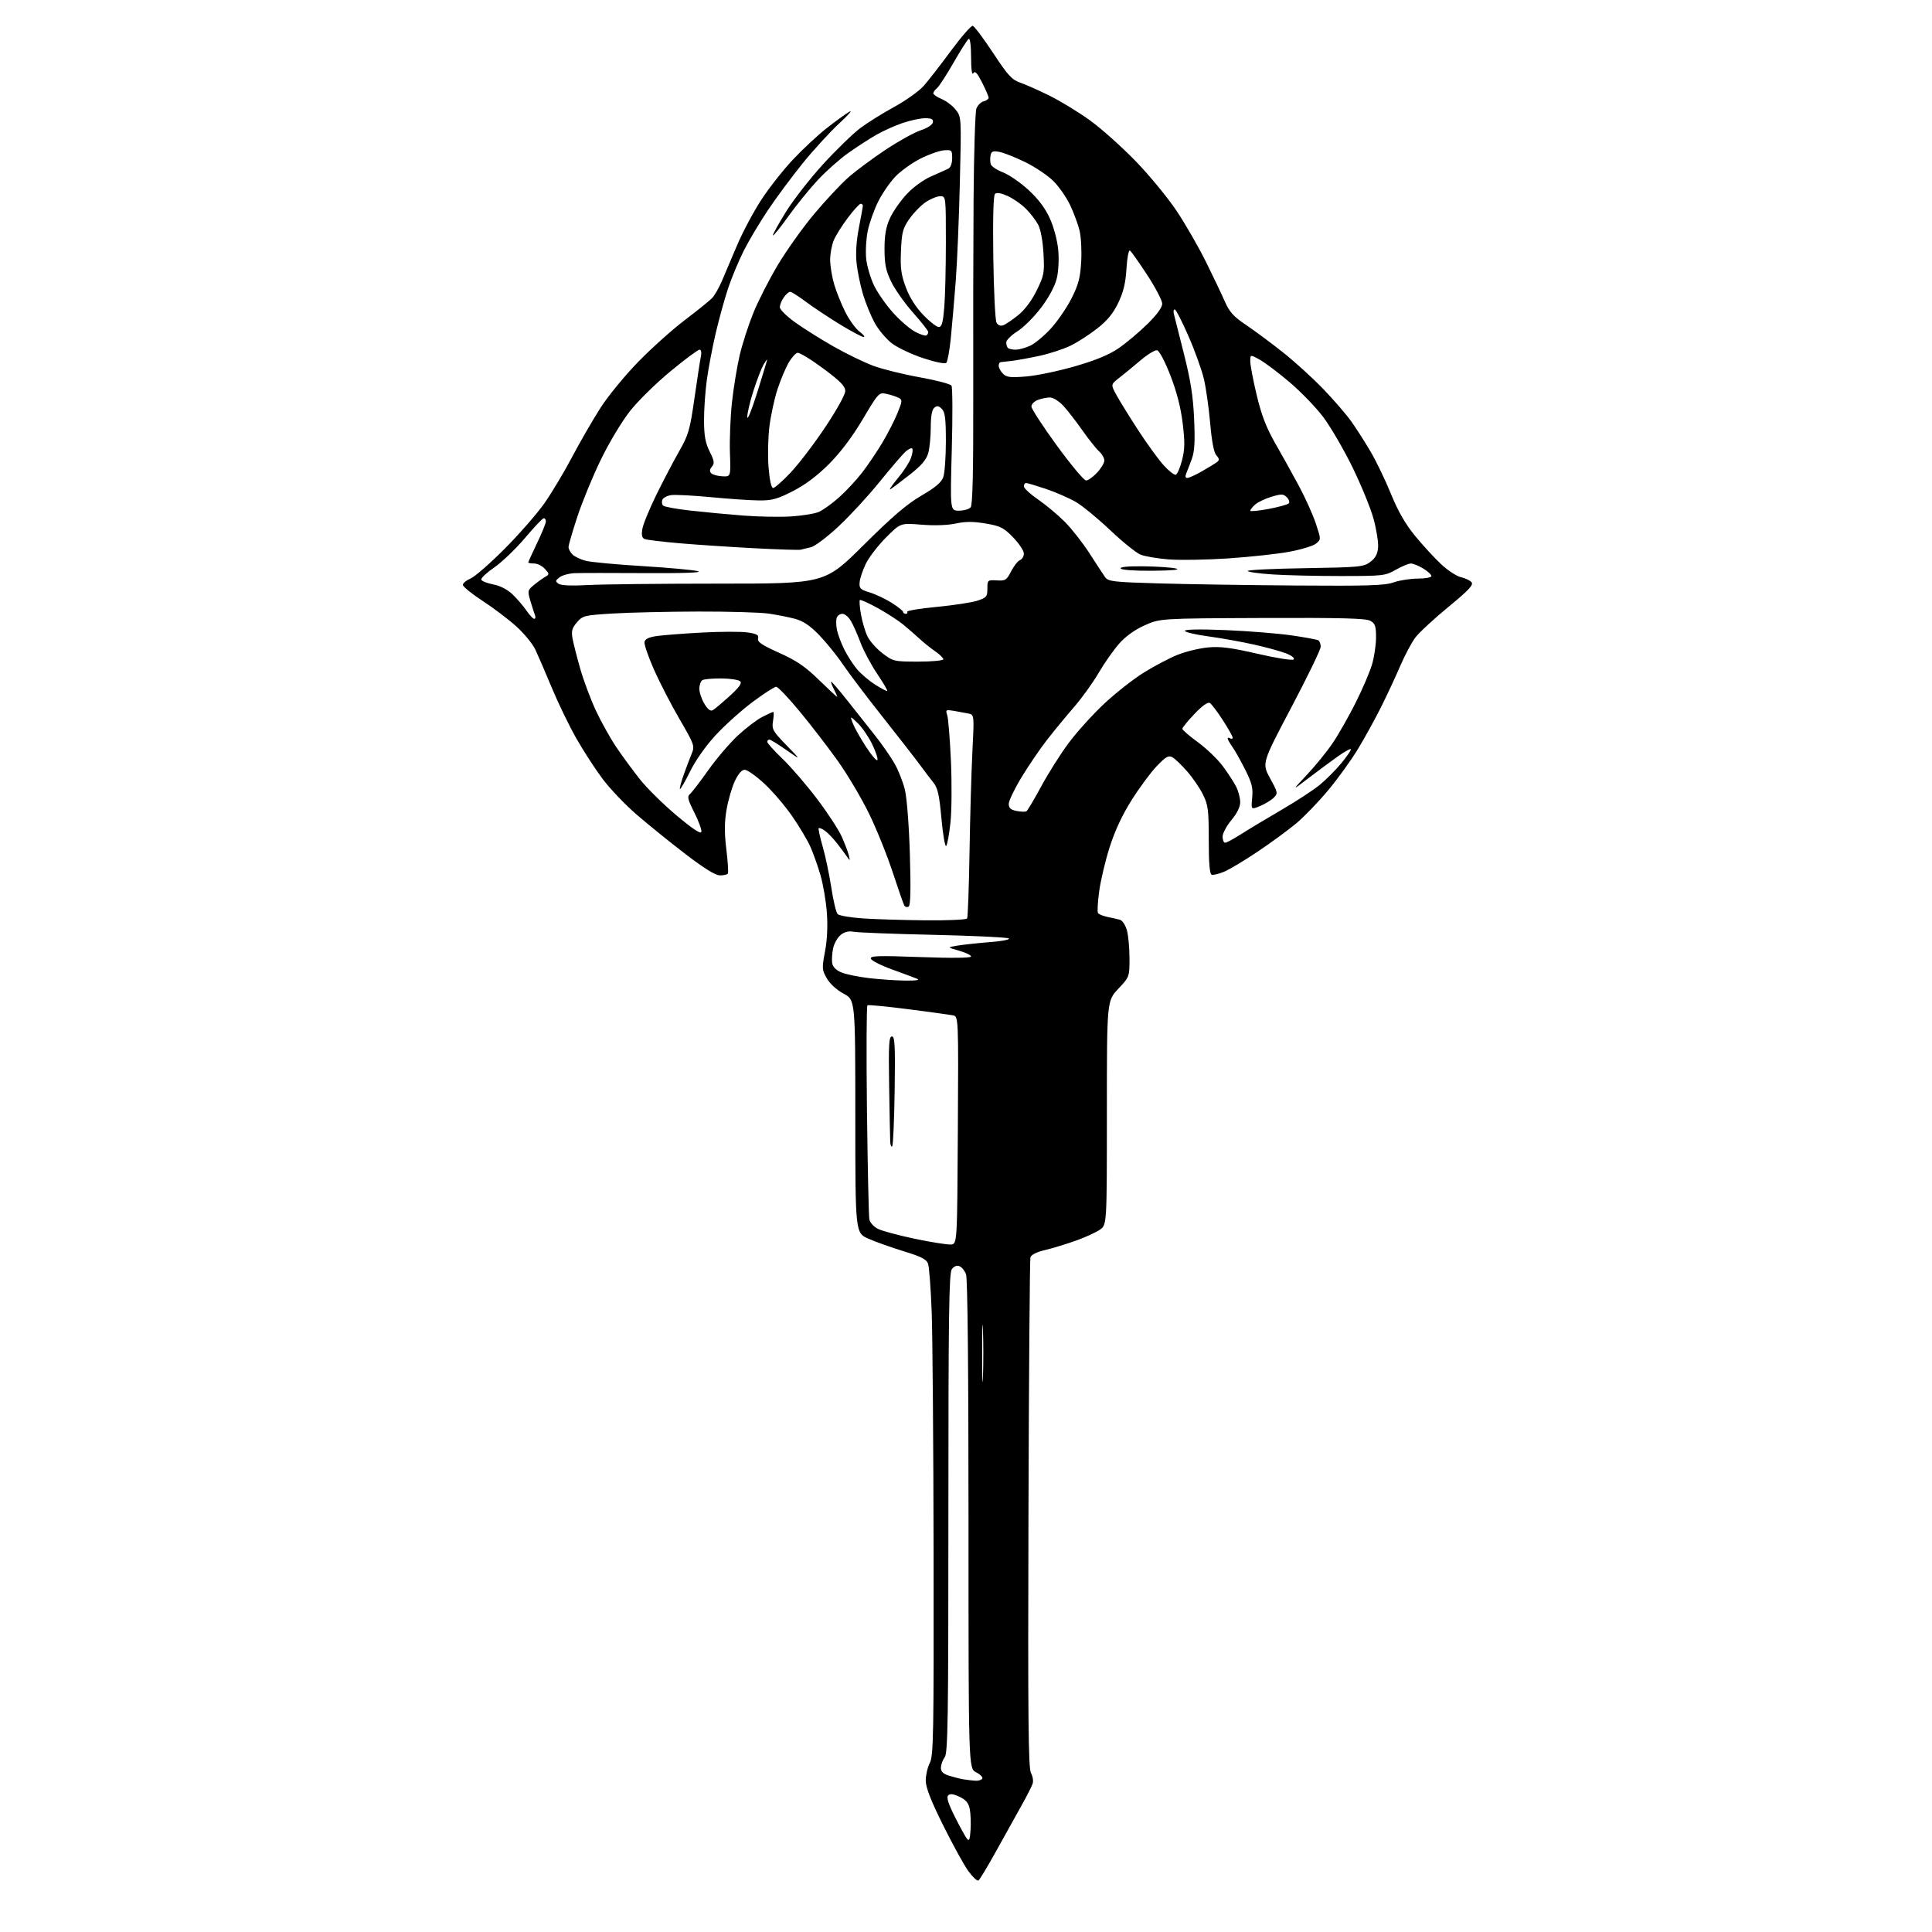<?xml version="1.0" encoding="UTF-8" standalone="no"?>
<svg 
  version="1.1" 
  xmlns="http://www.w3.org/2000/svg" 
  xmlns:xlink="http://www.w3.org/1999/xlink" 
  xmlns:svg="http://www.w3.org/2000/svg"
  xmlns:rdf="http://www.w3.org/1999/02/22-rdf-syntax-ns#"
  xmlns:cc="http://creativecommons.org/ns#"
  xmlns:dc="http://purl.org/dc/elements/1.1/"
  viewBox="0 0 768 768"
  width="768"
  height="768"
>
<style>svg {background-color: white; }</style>"
<path stroke="none" fill="black" fill-rule="evenodd" d="M388.94,747.53C388.46,747.83 386.66,746.15 384.94,743.79C383.22,741.43 378.71,733.23 374.91,725.57C369.95,715.58 368.00,710.54 368.00,707.77C368.00,705.64 368.73,702.49 369.62,700.77C371.07,697.96 371.22,689.56 371.12,618.07C371.05,574.31 370.71,530.85 370.36,521.50C370.01,512.15 369.35,503.51 368.90,502.29C368.27,500.59 366.08,499.48 359.29,497.41C354.46,495.94 348.14,493.70 345.25,492.42C340.00,490.11 340.00,490.11 340.00,443.81C339.99,397.50 339.99,397.50 335.35,395.00C332.58,393.51 329.89,391.05 328.67,388.90C326.74,385.52 326.70,384.88 327.96,378.20C328.82,373.65 329.08,368.11 328.69,362.80C328.35,358.23 327.21,351.53 326.15,347.90C325.09,344.27 323.30,339.20 322.16,336.64C321.03,334.07 317.76,328.59 314.91,324.46C312.06,320.33 307.06,314.49 303.80,311.48C300.55,308.47 297.06,306.00 296.05,306.00C294.86,306.00 293.48,307.57 292.11,310.49C290.95,312.96 289.47,318.07 288.82,321.83C287.95,326.90 287.93,330.98 288.73,337.58C289.32,342.49 289.60,346.84 289.35,347.25C289.09,347.66 287.67,347.99 286.19,347.98C284.37,347.96 279.93,345.21 272.50,339.52C266.45,334.88 257.75,327.85 253.17,323.90C248.59,319.96 242.45,313.53 239.53,309.61C236.60,305.70 231.92,298.49 229.13,293.58C226.33,288.68 221.97,279.68 219.43,273.58C216.89,267.49 213.91,260.59 212.82,258.25C211.72,255.91 208.27,251.72 205.16,248.93C202.05,246.14 196.01,241.58 191.75,238.80C187.49,236.02 184.00,233.18 184.00,232.49C184.00,231.80 185.37,230.68 187.04,229.98C188.72,229.29 194.84,223.95 200.64,218.11C206.45,212.28 213.56,204.12 216.45,200.00C219.34,195.88 224.31,187.55 227.51,181.50C230.70,175.45 235.78,166.68 238.79,162.00C241.79,157.32 248.58,149.07 253.88,143.66C259.17,138.24 267.55,130.75 272.50,127.02C277.45,123.28 282.27,119.37 283.21,118.33C284.15,117.28 285.79,114.42 286.85,111.96C287.91,109.51 290.63,103.09 292.91,97.71C295.18,92.32 299.62,84.00 302.77,79.21C305.92,74.42 311.62,67.21 315.44,63.19C319.25,59.17 325.10,53.72 328.44,51.09C331.77,48.46 335.85,45.49 337.50,44.49C339.15,43.49 337.44,45.51 333.69,48.97C329.95,52.43 323.39,59.59 319.11,64.88C314.83,70.17 308.61,78.55 305.29,83.50C301.97,88.45 297.62,95.75 295.63,99.72C293.64,103.69 290.88,110.31 289.49,114.43C288.11,118.55 285.89,126.55 284.56,132.21C283.23,137.87 281.62,146.32 280.98,151.00C280.34,155.68 279.83,163.00 279.86,167.29C279.89,173.26 280.41,176.10 282.10,179.49C283.96,183.21 284.10,184.17 283.00,185.50C282.08,186.61 282.00,187.40 282.73,188.13C283.31,188.71 285.29,189.25 287.14,189.34C290.50,189.50 290.50,189.50 290.16,180.00C289.98,174.78 290.34,165.78 290.96,160.00C291.59,154.22 292.96,145.82 294.01,141.33C295.06,136.83 297.48,129.29 299.39,124.57C301.29,119.84 305.68,111.23 309.14,105.42C312.60,99.62 319.11,90.48 323.60,85.11C328.10,79.74 334.19,73.22 337.14,70.61C340.09,68.00 346.77,63.02 352.00,59.55C357.23,56.08 363.52,52.59 366.00,51.79C368.61,50.95 370.64,49.63 370.82,48.67C371.07,47.37 370.38,47.00 367.73,47.00C365.85,47.00 361.79,47.87 358.70,48.93C355.62,49.99 350.94,52.10 348.30,53.62C345.66,55.13 340.73,58.32 337.35,60.71C333.96,63.09 328.50,67.92 325.21,71.43C321.92,74.95 316.62,81.47 313.44,85.91C310.26,90.35 307.48,93.81 307.26,93.59C307.04,93.38 309.33,89.22 312.34,84.35C315.36,79.48 322.08,70.86 327.28,65.18C332.48,59.50 339.10,53.09 341.98,50.92C344.87,48.75 350.96,44.95 355.53,42.46C360.09,39.97 365.33,36.23 367.16,34.16C369.00,32.08 373.88,25.81 378.00,20.22C382.12,14.63 386.02,10.16 386.66,10.28C387.30,10.40 390.93,15.22 394.74,21.00C400.66,30.00 402.21,31.69 405.57,32.86C407.73,33.61 413.01,35.96 417.30,38.08C421.58,40.20 428.78,44.60 433.30,47.86C437.81,51.12 446.01,58.45 451.52,64.14C457.03,69.84 464.37,78.78 467.83,84.00C471.30,89.22 476.47,98.22 479.34,104.00C482.20,109.78 485.59,116.87 486.86,119.78C488.75,124.06 490.34,125.83 495.34,129.19C498.73,131.46 505.32,136.36 510.00,140.07C514.67,143.77 521.89,150.34 526.04,154.65C530.19,158.97 535.19,164.75 537.14,167.50C539.10,170.25 542.55,175.65 544.82,179.50C547.08,183.35 550.74,190.94 552.94,196.36C555.74,203.24 558.63,208.27 562.48,212.98C565.53,216.70 570.18,221.77 572.84,224.25C575.49,226.74 579.06,229.07 580.76,229.45C582.47,229.82 584.36,230.73 584.96,231.46C585.83,232.50 583.83,234.63 575.74,241.28C570.06,245.96 564.18,251.39 562.68,253.35C561.18,255.32 558.46,260.43 556.62,264.71C554.78,269.00 551.37,276.32 549.03,281.00C546.69,285.68 542.61,293.10 539.96,297.50C537.31,301.90 531.97,309.32 528.09,314.00C524.20,318.68 518.43,324.67 515.26,327.32C512.09,329.97 505.21,335.01 499.96,338.53C494.71,342.05 488.71,345.64 486.62,346.52C484.53,347.39 482.29,347.93 481.66,347.72C480.86,347.45 480.50,343.18 480.50,333.92C480.50,321.94 480.25,320.00 478.20,315.84C476.94,313.27 474.08,309.10 471.85,306.57C469.62,304.03 466.98,301.52 465.98,300.99C464.50,300.20 463.35,300.86 459.83,304.54C457.45,307.03 452.97,313.08 449.87,318.00C446.14,323.91 443.18,330.23 441.12,336.71C439.40,342.10 437.53,349.99 436.95,354.26C436.37,358.52 436.15,362.43 436.46,362.93C436.77,363.43 438.48,364.14 440.26,364.50C442.04,364.86 444.27,365.37 445.22,365.63C446.16,365.90 447.40,367.78 447.96,369.81C448.53,371.84 448.99,376.83 448.99,380.90C449.00,388.29 449.00,388.30 444.50,393.10C440.00,397.91 440.00,397.91 440.00,442.39C440.00,486.86 440.00,486.86 437.25,488.81C435.74,489.88 431.35,491.87 427.50,493.24C423.65,494.61 418.15,496.28 415.29,496.95C412.03,497.72 409.90,498.80 409.61,499.84C409.35,500.75 409.00,546.73 408.83,602.00C408.59,682.72 408.78,702.95 409.82,704.79C410.53,706.05 410.84,707.94 410.50,709.00C410.16,710.06 408.17,713.98 406.07,717.71C403.97,721.45 399.45,729.56 396.04,735.75C392.62,741.93 389.43,747.24 388.94,747.53zM385.81,727.42C385.99,724.72 385.85,721.02 385.51,719.21C385.05,716.73 384.04,715.51 381.44,714.27C378.99,713.10 377.67,712.93 376.91,713.69C376.16,714.44 376.93,716.91 379.54,722.13C381.57,726.18 383.74,730.14 384.37,730.92C385.26,732.03 385.57,731.28 385.81,727.42zM387.69,707.86C388.90,707.94 390.15,707.57 390.47,707.04C390.80,706.52 389.70,705.38 388.03,704.52C385.00,702.95 385.00,702.95 385.00,606.04C385.00,544.84 384.64,508.18 384.02,506.54C383.47,505.11 382.28,503.66 381.37,503.31C380.35,502.92 379.19,503.38 378.36,504.53C377.24,506.06 377.00,523.04 377.00,601.50C377.00,683.59 376.80,696.88 375.53,698.56C374.72,699.63 374.05,701.48 374.03,702.67C374.01,704.26 374.88,705.12 377.25,705.87C379.04,706.43 381.62,707.08 383.00,707.31C384.38,707.54 386.49,707.79 387.69,707.86zM390.75,547.25C390.93,542.16 390.93,533.84 390.75,528.75C390.56,523.66 390.42,527.83 390.42,538.00C390.42,548.17 390.56,552.34 390.75,547.25zM378.00,494.71C380.50,494.50 380.50,494.50 380.76,449.27C381.02,404.04 381.02,404.04 378.76,403.60C377.52,403.36 369.53,402.27 361.00,401.17C352.48,400.08 345.20,399.38 344.83,399.61C344.45,399.84 344.36,418.58 344.63,441.26C344.90,463.94 345.33,483.50 345.58,484.73C345.82,485.96 347.33,487.64 348.93,488.46C350.52,489.29 357.15,491.07 363.66,492.44C370.17,493.80 376.62,494.82 378.00,494.71zM354.67,455.67C354.30,456.03 353.95,455.25 353.88,453.92C353.81,452.59 353.62,442.61 353.45,431.75C353.18,415.28 353.37,412.00 354.54,412.00C355.72,412.00 355.90,415.53 355.64,433.50C355.47,445.32 355.03,455.30 354.67,455.67zM360.00,389.80C364.29,389.84 365.82,389.59 364.50,389.05C363.40,388.59 358.93,386.94 354.58,385.36C350.22,383.79 346.45,381.87 346.20,381.11C345.81,379.93 348.89,379.83 365.87,380.45C378.54,380.91 386.00,380.82 386.00,380.22C386.00,379.69 383.86,378.66 381.25,377.92C376.50,376.58 376.50,376.58 380.50,375.91C382.70,375.54 388.52,374.91 393.44,374.51C398.57,374.10 401.76,373.46 400.94,373.02C400.15,372.60 386.68,371.97 371.00,371.61C355.32,371.26 341.13,370.71 339.46,370.40C337.35,370.01 335.73,370.40 334.16,371.67C332.92,372.68 331.57,375.07 331.17,377.00C330.77,378.93 330.60,381.55 330.80,382.83C331.04,384.36 332.32,385.65 334.48,386.56C336.31,387.32 341.34,388.35 345.65,388.84C349.97,389.34 356.43,389.77 360.00,389.80zM367.69,365.84C376.60,365.93 384.13,365.60 384.44,365.10C384.74,364.61 385.17,352.79 385.40,338.85C385.62,324.91 386.13,306.89 386.54,298.81C387.29,284.11 387.29,284.11 384.89,283.62C383.58,283.35 380.99,282.88 379.13,282.57C375.99,282.04 375.82,282.15 376.53,284.25C376.95,285.49 377.61,293.70 378.01,302.50C378.40,311.30 378.32,322.32 377.82,326.99C377.33,331.66 376.56,335.84 376.12,336.28C375.67,336.73 374.83,331.83 374.24,325.41C373.39,316.01 372.76,313.21 371.06,311.11C369.89,309.67 367.49,306.52 365.72,304.09C363.95,301.67 357.30,293.12 350.94,285.09C344.58,277.07 337.42,267.60 335.02,264.05C332.62,260.50 328.37,255.26 325.58,252.39C321.92,248.64 319.24,246.84 316.00,245.98C313.52,245.32 308.80,244.39 305.50,243.91C302.20,243.43 289.60,243.07 277.50,243.10C265.40,243.13 250.15,243.48 243.62,243.88C232.27,244.57 231.63,244.73 229.34,247.39C227.38,249.67 227.06,250.84 227.60,253.84C227.97,255.85 229.36,261.32 230.70,265.99C232.04,270.67 234.85,278.14 236.94,282.61C239.03,287.08 242.69,293.61 245.06,297.12C247.44,300.63 251.66,306.37 254.44,309.87C257.22,313.37 263.77,319.82 269.00,324.20C275.47,329.62 278.60,331.68 278.81,330.66C278.98,329.84 277.71,326.39 276.00,322.99C273.39,317.82 273.10,316.62 274.26,315.66C275.02,315.02 278.31,310.73 281.57,306.13C284.83,301.52 290.12,295.33 293.33,292.36C296.53,289.39 300.90,286.07 303.04,284.98C305.17,283.89 307.13,283.00 307.40,283.00C307.66,283.00 307.61,284.61 307.29,286.58C306.76,289.89 307.14,290.59 312.61,296.22C318.50,302.29 318.50,302.29 312.59,298.15C309.34,295.87 306.30,294.00 305.84,294.00C305.38,294.00 305.00,294.41 305.00,294.91C305.00,295.41 307.74,298.45 311.08,301.66C314.43,304.87 320.57,312.00 324.74,317.50C328.91,323.00 333.33,329.75 334.56,332.50C335.80,335.25 337.08,338.62 337.42,340.00C337.98,342.27 337.92,342.33 336.77,340.64C336.07,339.62 334.25,337.18 332.72,335.22C331.19,333.25 329.02,331.00 327.90,330.22C326.78,329.44 325.68,328.98 325.45,329.21C325.22,329.44 325.94,332.75 327.04,336.57C328.14,340.38 329.68,347.73 330.47,352.90C331.25,358.07 332.38,362.78 332.97,363.37C333.57,363.97 337.98,364.73 342.78,365.07C347.57,365.41 358.79,365.75 367.69,365.84zM361.21,360.37C360.62,360.73 359.85,360.57 359.50,360.00C359.15,359.44 357.07,353.47 354.86,346.74C352.66,340.01 348.41,329.48 345.41,323.33C342.40,317.19 336.82,307.78 332.99,302.41C329.16,297.04 322.37,288.23 317.90,282.82C313.44,277.42 309.23,273.00 308.54,273.00C307.86,273.00 303.68,275.70 299.25,278.99C294.82,282.29 288.22,288.20 284.59,292.13C280.58,296.46 276.54,302.17 274.33,306.64C272.33,310.70 270.51,313.84 270.29,313.63C270.08,313.41 270.76,310.82 271.82,307.87C272.88,304.91 274.32,301.13 275.01,299.46C276.21,296.58 275.96,295.88 270.19,285.96C266.83,280.21 262.24,271.32 259.98,266.21C257.72,261.11 256.02,256.16 256.20,255.21C256.42,254.03 257.91,253.30 261.01,252.84C263.48,252.48 271.61,251.85 279.07,251.45C286.54,251.05 294.70,251.03 297.22,251.41C300.88,251.95 301.70,252.43 301.34,253.81C300.99,255.16 302.81,256.40 309.69,259.49C316.59,262.58 320.02,264.91 325.48,270.22C329.32,273.95 332.59,277.00 332.76,277.00C332.92,277.00 332.35,275.65 331.50,274.00C330.65,272.35 330.17,271.00 330.43,271.00C330.70,271.00 333.50,274.26 336.66,278.25C339.82,282.24 344.72,288.43 347.56,292.00C350.39,295.57 353.97,300.68 355.51,303.35C357.05,306.02 358.93,310.75 359.69,313.85C360.49,317.10 361.34,328.03 361.69,339.60C362.10,353.49 361.96,359.91 361.21,360.37zM487.02,335.00C487.57,335.00 490.39,333.49 493.27,331.64C496.14,329.80 503.37,325.45 509.32,321.99C515.28,318.53 522.19,314.01 524.68,311.95C527.17,309.89 530.96,306.09 533.10,303.50C535.25,300.90 537.00,298.38 537.00,297.89C537.00,297.40 534.64,298.68 531.75,300.73C528.86,302.78 523.58,306.70 520.00,309.43C513.50,314.41 513.50,314.41 519.56,307.95C522.90,304.40 527.50,298.74 529.78,295.36C532.06,291.99 536.15,284.79 538.88,279.36C541.60,273.94 544.55,267.06 545.42,264.07C546.29,261.08 547.00,256.26 547.00,253.35C547.00,248.92 546.64,247.86 544.75,246.79C543.01,245.79 533.37,245.54 501.82,245.66C461.14,245.83 461.14,245.83 455.01,248.58C451.05,250.35 447.45,252.95 444.84,255.91C442.62,258.44 438.96,263.65 436.72,267.50C434.47,271.35 430.10,277.43 427.00,281.00C423.90,284.57 419.08,290.43 416.29,294.00C413.50,297.57 408.92,304.29 406.11,308.92C403.30,313.54 401.00,318.32 401.00,319.54C401.00,321.21 401.76,321.90 404.10,322.37C405.81,322.71 407.57,322.76 408.02,322.49C408.47,322.21 411.10,317.78 413.88,312.64C416.65,307.49 421.55,299.74 424.78,295.39C428.01,291.05 434.34,284.04 438.85,279.81C443.36,275.58 450.44,270.00 454.58,267.42C458.72,264.83 464.79,261.64 468.05,260.32C471.32,259.00 476.80,257.67 480.24,257.36C485.16,256.91 489.39,257.46 499.95,259.90C507.53,261.65 513.78,262.62 514.26,262.14C514.75,261.65 513.46,260.61 511.32,259.76C509.22,258.93 503.45,257.34 498.50,256.23C493.55,255.12 485.34,253.65 480.25,252.96C475.16,252.27 471.00,251.28 471.00,250.76C471.00,250.17 477.15,250.06 487.25,250.48C496.19,250.85 507.92,251.79 513.32,252.56C518.72,253.34 523.56,254.23 524.07,254.54C524.58,254.86 525.00,256.01 525.00,257.09C525.00,258.18 519.74,269.04 513.31,281.23C501.62,303.40 501.62,303.40 504.87,309.36C508.01,315.11 508.06,315.39 506.31,317.12C505.32,318.10 502.88,319.58 500.90,320.41C497.30,321.90 497.30,321.90 497.76,317.14C498.14,313.21 497.65,311.25 494.98,305.94C493.20,302.40 490.90,298.31 489.87,296.85C488.84,295.39 488.00,293.90 488.00,293.54C488.00,293.18 488.45,293.16 489.00,293.50C489.55,293.84 490.00,293.71 490.00,293.21C490.00,292.72 488.24,289.59 486.10,286.28C483.95,282.96 481.64,279.89 480.95,279.47C480.13,278.96 477.99,280.48 474.85,283.77C472.18,286.57 470.00,289.23 470.00,289.70C470.00,290.17 472.77,292.56 476.15,295.02C479.54,297.49 483.98,301.75 486.04,304.50C488.09,307.25 490.49,310.94 491.38,312.70C492.27,314.46 493.00,317.23 493.00,318.86C493.00,320.77 491.77,323.29 489.50,326.00C487.57,328.30 486.00,331.27 486.00,332.59C486.00,333.92 486.46,335.00 487.02,335.00zM348.80,302.09C349.02,301.45 348.04,298.56 346.63,295.68C345.22,292.80 342.67,289.10 340.97,287.47C337.86,284.50 337.86,284.50 338.99,287.50C339.61,289.15 341.98,293.37 344.26,296.88C346.54,300.40 348.59,302.74 348.80,302.09zM283.37,282.29C284.12,281.86 287.11,279.34 290.02,276.71C293.81,273.27 295.01,271.61 294.23,270.83C293.64,270.24 290.28,269.72 286.78,269.69C283.27,269.66 279.87,269.97 279.20,270.37C278.54,270.78 278.00,272.33 278.00,273.81C278.01,275.29 278.91,277.98 280.02,279.79C281.39,282.05 282.45,282.84 283.37,282.29zM352.69,274.64C352.88,274.46 351.04,271.34 348.61,267.72C346.18,264.10 343.22,258.54 342.04,255.37C340.85,252.20 339.14,248.35 338.23,246.80C337.31,245.26 335.81,244.00 334.89,244.00C333.97,244.00 332.95,244.68 332.63,245.51C332.32,246.34 332.33,248.48 332.67,250.26C333.01,252.04 334.33,255.57 335.59,258.11C336.85,260.64 339.14,264.20 340.67,266.03C342.21,267.85 345.46,270.61 347.91,272.16C350.35,273.71 352.51,274.83 352.69,274.64zM365.08,263.00C370.54,263.00 375.00,262.58 375.00,262.07C375.00,261.56 373.54,260.13 371.75,258.90C369.96,257.68 367.15,255.42 365.50,253.89C363.85,252.37 360.93,249.82 359.00,248.24C357.07,246.65 352.52,243.72 348.89,241.71C345.25,239.70 342.07,238.27 341.81,238.52C341.55,238.78 341.75,241.35 342.25,244.24C342.75,247.14 343.91,251.06 344.83,252.96C345.75,254.87 348.45,257.90 350.83,259.71C355.05,262.92 355.40,263.00 365.08,263.00zM212.36,245.99C212.83,246.00 212.97,245.37 212.68,244.60C212.38,243.84 211.57,241.30 210.87,238.97C209.66,234.92 209.72,234.64 212.16,232.62C213.56,231.45 215.56,229.99 216.61,229.38C218.46,228.28 218.46,228.21 216.60,226.13C215.55,224.96 213.63,224.00 212.35,224.00C211.06,224.00 210.00,223.81 210.00,223.58C210.00,223.35 211.57,219.88 213.50,215.86C215.43,211.84 217.00,207.98 217.00,207.28C217.00,206.58 216.62,206.00 216.16,206.00C215.69,206.00 212.33,209.54 208.68,213.87C205.02,218.19 199.54,223.45 196.50,225.55C193.45,227.65 191.11,229.84 191.31,230.42C191.50,230.99 193.65,231.85 196.08,232.32C198.86,232.86 201.71,234.33 203.77,236.30C205.56,238.02 208.04,240.90 209.27,242.71C210.49,244.51 211.89,245.99 212.36,245.99zM360.06,244.00C360.64,244.00 360.90,243.64 360.63,243.21C360.36,242.77 365.65,241.89 372.38,241.25C379.11,240.60 386.39,239.49 388.56,238.77C392.14,237.59 392.50,237.16 392.50,233.99C392.50,230.59 392.59,230.51 396.25,230.72C399.67,230.92 400.16,230.61 401.95,227.09C403.03,224.98 404.61,222.98 405.46,222.65C406.31,222.33 407.00,221.16 407.00,220.05C407.00,218.94 405.09,216.06 402.75,213.64C398.99,209.76 397.73,209.12 391.85,208.11C386.89,207.27 383.86,207.27 379.92,208.11C376.68,208.81 371.40,208.98 366.29,208.57C357.95,207.89 357.95,207.89 352.17,213.70C348.99,216.89 345.38,221.60 344.14,224.17C342.91,226.74 341.81,230.05 341.70,231.54C341.52,233.89 342.03,234.39 345.71,235.50C348.02,236.19 351.96,238.06 354.46,239.63C356.95,241.21 359.00,242.84 359.00,243.25C359.00,243.66 359.48,244.00 360.06,244.00zM233.91,232.56C239.63,232.25 263.11,232.00 286.09,232.00C327.87,232.00 327.87,232.00 343.22,216.75C354.67,205.37 360.52,200.36 366.27,197.02C371.91,193.73 374.24,191.75 374.98,189.62C375.54,188.01 376.00,181.63 376.00,175.42C376.00,166.40 375.68,163.82 374.39,162.54C373.15,161.30 372.47,161.19 371.39,162.09C370.46,162.86 370.00,165.43 369.99,169.87C369.99,173.52 369.54,178.12 368.99,180.09C368.26,182.72 366.33,185.00 361.77,188.59C358.35,191.29 354.86,193.92 354.02,194.44C353.19,194.96 354.42,193.08 356.77,190.27C359.12,187.47 361.54,183.76 362.14,182.03C362.74,180.31 362.96,178.62 362.62,178.29C362.29,177.95 361.06,178.54 359.90,179.59C358.74,180.64 354.12,186.03 349.64,191.57C345.16,197.11 337.81,205.08 333.31,209.28C328.79,213.50 323.86,217.21 322.31,217.55C320.76,217.89 318.99,218.32 318.36,218.51C317.73,218.70 309.40,218.44 299.86,217.93C290.31,217.43 276.97,216.54 270.20,215.96C263.44,215.38 257.20,214.63 256.35,214.30C255.19,213.86 254.93,212.82 255.34,210.31C255.64,208.44 258.15,202.32 260.90,196.70C263.66,191.09 267.75,183.29 269.99,179.36C273.68,172.89 274.25,170.93 276.05,158.36C277.14,150.74 278.29,143.26 278.60,141.75C278.94,140.08 278.73,139.00 278.06,139.00C277.45,139.00 272.31,142.83 266.63,147.51C260.94,152.19 253.71,159.28 250.55,163.26C247.33,167.31 242.23,175.78 238.95,182.50C235.73,189.10 231.50,199.34 229.55,205.26C227.60,211.19 226.00,216.67 226.00,217.44C226.00,218.22 226.70,219.55 227.55,220.40C228.39,221.25 230.76,222.39 232.80,222.92C234.83,223.46 245.05,224.41 255.50,225.04C265.95,225.68 275.85,226.59 277.50,227.07C279.41,227.63 271.74,227.91 256.50,227.82C243.30,227.74 230.67,227.75 228.44,227.84C226.21,227.93 223.51,228.67 222.44,229.48C220.75,230.77 220.70,231.10 222.00,232.04C222.97,232.75 227.15,232.93 233.91,232.56zM515.11,232.75C543.84,232.96 550.45,232.75 553.99,231.50C556.33,230.68 560.67,230.00 563.63,230.00C566.59,230.00 569.00,229.55 569.00,228.99C569.00,228.43 567.54,227.08 565.75,225.99C563.96,224.90 561.76,224.01 560.85,224.00C559.95,224.00 557.25,225.12 554.85,226.49C550.67,228.88 549.80,228.98 533.00,228.98C523.38,228.99 511.11,228.70 505.75,228.34C500.39,227.99 496.00,227.36 496.00,226.96C496.00,226.55 506.32,226.05 518.93,225.86C540.35,225.52 542.04,225.36 544.68,223.40C546.71,221.89 547.59,220.28 547.81,217.65C547.98,215.64 547.17,210.51 546.01,206.25C544.85,201.99 541.02,192.65 537.51,185.50C533.99,178.35 528.77,169.41 525.89,165.63C523.02,161.86 517.10,155.73 512.73,152.01C508.37,148.30 503.04,144.27 500.90,143.06C497.00,140.87 497.00,140.87 497.00,143.62C497.00,145.12 498.15,151.19 499.56,157.08C501.46,165.03 503.36,169.97 506.89,176.15C509.52,180.74 513.73,188.32 516.25,193.00C518.78,197.68 521.82,204.41 523.01,207.97C525.17,214.44 525.17,214.44 523.11,216.11C521.97,217.03 517.10,218.50 512.27,219.38C507.45,220.25 496.53,221.43 488.01,221.99C479.49,222.55 468.92,222.72 464.51,222.37C460.10,222.02 455.09,221.17 453.37,220.47C451.65,219.77 446.24,215.41 441.35,210.78C436.46,206.15 430.33,201.10 427.71,199.57C425.10,198.04 419.78,195.71 415.89,194.39C411.99,193.08 408.40,192.00 407.90,192.00C407.41,192.00 407.00,192.60 407.00,193.33C407.00,194.07 409.56,196.43 412.69,198.58C415.82,200.74 420.61,204.75 423.34,207.50C426.07,210.25 430.47,215.88 433.12,220.00C435.77,224.12 438.54,228.36 439.28,229.41C440.51,231.15 442.46,231.38 460.57,231.91C471.53,232.24 496.08,232.61 515.11,232.75zM458.31,226.88C451.13,226.95 445.86,226.59 445.50,226.00C445.10,225.36 448.38,225.04 454.69,225.12C460.09,225.18 465.85,225.58 467.50,226.00C469.41,226.49 466.09,226.81 458.31,226.88zM314.50,205.29C318.90,205.01 323.85,204.20 325.50,203.49C327.15,202.78 330.78,200.17 333.56,197.69C336.34,195.21 340.47,190.77 342.73,187.84C344.99,184.90 348.59,179.57 350.73,176.00C352.86,172.43 355.58,167.14 356.75,164.25C358.73,159.39 358.76,158.94 357.19,158.12C356.26,157.64 354.11,156.94 352.42,156.58C349.39,155.93 349.24,156.08 342.92,166.71C338.72,173.77 334.08,179.92 329.50,184.50C324.81,189.18 320.06,192.74 315.15,195.25C308.92,198.43 306.85,198.99 301.65,198.93C298.27,198.90 289.69,198.31 282.58,197.63C275.48,196.95 268.35,196.59 266.75,196.82C265.15,197.06 263.59,197.90 263.29,198.69C262.98,199.49 263.13,200.52 263.62,200.99C264.10,201.47 269.00,202.36 274.50,202.97C280.00,203.59 289.45,204.48 295.50,204.95C301.55,205.41 310.10,205.57 314.50,205.29zM504.22,202.33C508.19,201.58 511.82,200.58 512.28,200.12C512.75,199.65 512.42,198.56 511.55,197.69C510.15,196.29 509.43,196.27 505.39,197.48C502.87,198.24 499.95,199.64 498.91,200.59C497.86,201.53 497.00,202.62 497.00,203.00C497.00,203.38 500.25,203.08 504.22,202.33zM381.22,203.00C383.17,203.00 385.25,202.40 385.86,201.66C386.64,200.73 386.94,187.37 386.88,156.91C386.82,133.04 386.88,98.20 387.01,79.50C387.14,60.80 387.65,44.44 388.13,43.15C388.62,41.86 389.92,40.57 391.01,40.29C392.11,40.00 393.00,39.35 393.00,38.85C393.00,38.35 391.83,35.63 390.40,32.81C388.46,28.98 387.59,28.04 386.92,29.10C386.36,29.99 386.03,27.64 386.02,22.69C386.01,18.10 385.61,15.12 385.06,15.46C384.55,15.78 381.84,20.03 379.05,24.91C376.26,29.78 373.31,34.33 372.49,35.01C371.67,35.69 371.00,36.63 371.00,37.11C371.00,37.58 372.50,38.60 374.33,39.37C376.16,40.13 378.68,42.05 379.92,43.63C382.17,46.49 382.18,46.58 381.56,72.50C381.22,86.80 380.48,104.58 379.90,112.00C379.32,119.42 378.45,129.51 377.96,134.42C377.47,139.32 376.66,143.74 376.17,144.23C375.65,144.75 371.83,143.97 366.97,142.37C362.40,140.86 356.83,138.23 354.58,136.52C352.34,134.82 349.27,131.19 347.76,128.46C346.25,125.73 344.14,120.58 343.06,117.00C341.99,113.42 340.83,107.80 340.49,104.50C340.09,100.66 340.43,95.62 341.43,90.50C342.29,86.10 343.00,82.16 343.00,81.75C343.00,81.34 342.60,81.00 342.12,81.00C341.64,81.00 339.35,83.50 337.05,86.56C334.74,89.61 332.21,93.65 331.43,95.52C330.64,97.40 330.00,100.89 330.00,103.29C330.00,105.68 330.73,110.08 331.61,113.07C332.50,116.06 334.50,121.04 336.07,124.13C337.63,127.23 340.17,130.71 341.71,131.85C343.24,133.00 343.97,133.95 343.32,133.97C342.68,133.99 338.40,131.71 333.82,128.91C329.25,126.11 323.16,122.06 320.29,119.91C317.43,117.76 314.64,116.00 314.10,116.00C313.56,116.00 312.41,117.00 311.56,118.22C310.70,119.44 310.00,121.21 310.00,122.13C310.00,123.07 312.80,125.82 316.25,128.27C319.69,130.72 326.55,135.02 331.50,137.82C336.45,140.63 343.44,144.02 347.04,145.37C350.63,146.72 358.95,148.78 365.51,149.96C372.07,151.13 377.79,152.64 378.23,153.30C378.66,153.96 378.71,165.41 378.35,178.75C377.69,203.00 377.69,203.00 381.22,203.00zM307.31,194.00C307.94,194.00 311.04,191.27 314.21,187.94C317.38,184.61 323.58,176.49 327.99,169.90C332.59,163.01 336.00,156.86 336.00,155.45C336.00,153.51 334.12,151.59 327.25,146.48C322.44,142.91 317.84,140.11 317.03,140.25C316.22,140.40 314.57,142.27 313.36,144.42C312.16,146.57 310.21,151.25 309.04,154.83C307.86,158.41 306.44,164.98 305.87,169.42C305.30,173.87 305.14,181.21 305.51,185.75C305.92,190.84 306.61,194.00 307.31,194.00zM431.72,191.00C432.53,191.00 434.50,189.60 436.10,187.89C437.69,186.19 439.00,184.01 439.00,183.05C439.00,182.09 438.05,180.45 436.88,179.40C435.72,178.36 432.71,174.57 430.21,171.00C427.71,167.43 424.30,163.04 422.63,161.25C420.96,159.45 418.61,158.00 417.37,158.00C416.14,158.00 413.98,158.44 412.57,158.98C411.15,159.51 410.00,160.69 410.00,161.59C410.00,162.49 414.55,169.48 420.12,177.12C425.69,184.75 430.91,191.00 431.72,191.00zM471.96,190.00C472.61,190.00 475.25,188.80 477.82,187.33C480.39,185.86 483.07,184.22 483.78,183.68C484.80,182.91 484.75,182.38 483.55,181.05C482.56,179.96 481.71,175.61 481.07,168.31C480.54,162.22 479.42,154.31 478.59,150.73C477.76,147.15 474.99,139.45 472.43,133.61C469.88,127.78 467.43,123.00 466.99,123.00C466.55,123.00 466.38,123.79 466.62,124.75C466.85,125.71 468.64,132.80 470.59,140.50C473.29,151.15 474.27,157.37 474.68,166.50C475.09,175.68 474.87,179.44 473.74,182.50C472.93,184.70 471.94,187.29 471.53,188.25C471.06,189.35 471.23,190.00 471.96,190.00zM467.40,188.71C468.00,188.51 469.12,185.91 469.88,182.92C471.00,178.53 471.05,175.73 470.12,168.16C469.35,161.86 467.75,155.66 465.22,149.17C463.05,143.60 460.82,139.40 459.95,139.23C459.13,139.07 456.18,140.87 453.41,143.22C450.64,145.57 446.83,148.70 444.94,150.17C441.50,152.85 441.50,152.85 443.88,157.17C445.19,159.55 449.09,165.84 452.54,171.15C456.00,176.45 460.50,182.66 462.56,184.93C464.61,187.21 466.79,188.91 467.40,188.71zM301.02,156.00C303.18,149.12 304.94,143.28 304.93,143.00C304.93,142.72 304.28,143.62 303.48,145.00C302.69,146.38 300.90,151.01 299.52,155.30C298.13,159.59 297.02,164.32 297.05,165.80C297.08,167.29 298.86,162.88 301.02,156.00zM407.95,149.65C412.10,149.32 420.86,147.48 427.41,145.58C435.74,143.16 440.95,140.99 444.78,138.35C447.78,136.28 452.89,131.98 456.12,128.80C459.90,125.08 462.00,122.19 462.00,120.72C462.00,119.46 459.31,114.32 456.03,109.29C452.75,104.27 449.66,99.91 449.16,99.60C448.66,99.29 448.05,102.52 447.79,106.77C447.45,112.46 446.60,116.04 444.56,120.32C442.55,124.54 440.24,127.36 436.15,130.59C433.04,133.04 428.21,136.14 425.42,137.48C422.62,138.81 417.22,140.58 413.42,141.40C409.61,142.23 404.70,143.13 402.50,143.42C400.30,143.70 398.16,143.94 397.75,143.96C397.34,143.98 397.00,144.64 397.00,145.43C397.00,146.21 397.77,147.62 398.70,148.56C400.13,149.99 401.64,150.17 407.95,149.65zM403.77,139.00C405.10,139.00 407.73,138.27 409.61,137.38C411.48,136.49 415.15,133.43 417.76,130.57C420.37,127.71 424.05,122.35 425.92,118.65C428.71,113.15 429.42,110.49 429.79,104.00C430.05,99.63 429.74,94.02 429.11,91.52C428.48,89.03 426.80,84.52 425.37,81.49C423.94,78.47 420.96,74.20 418.76,71.99C416.55,69.79 411.54,66.41 407.63,64.49C403.71,62.57 399.08,60.73 397.34,60.39C394.79,59.90 394.11,60.14 393.79,61.64C393.57,62.66 393.57,64.24 393.79,65.15C394.00,66.06 396.19,67.56 398.65,68.50C401.10,69.44 405.72,72.62 408.90,75.57C412.85,79.22 415.55,82.84 417.38,86.92C418.90,90.31 420.33,95.68 420.66,99.31C421.01,103.02 420.77,107.81 420.09,110.65C419.35,113.71 417.03,118.07 413.93,122.20C411.20,125.85 406.94,130.12 404.48,131.67C402.02,133.23 400.00,135.21 400.00,136.08C400.00,136.95 400.30,137.97 400.67,138.33C401.03,138.70 402.43,139.00 403.77,139.00zM368.25,133.34C368.66,133.09 369.00,132.48 369.00,131.99C369.00,131.50 366.28,128.04 362.96,124.30C359.64,120.56 355.73,115.03 354.27,112.00C352.13,107.56 351.62,105.05 351.61,99.00C351.61,93.43 352.17,90.27 353.77,86.74C354.96,84.12 357.96,79.82 360.43,77.18C363.06,74.37 367.11,71.43 370.21,70.08C373.12,68.81 376.18,67.44 377.00,67.03C377.89,66.58 378.50,64.91 378.50,62.89C378.50,59.67 378.34,59.51 375.20,59.76C373.39,59.90 369.21,61.38 365.92,63.04C362.63,64.70 358.17,67.88 356.01,70.11C353.84,72.34 350.74,76.84 349.10,80.11C347.47,83.38 345.60,88.62 344.95,91.75C344.30,94.88 344.02,99.87 344.32,102.84C344.63,105.81 346.06,110.66 347.51,113.62C348.96,116.58 352.43,121.50 355.22,124.55C358.01,127.61 361.92,130.94 363.90,131.95C365.88,132.97 367.84,133.60 368.25,133.34zM373.17,130.00C374.36,130.00 374.85,128.28 375.35,122.35C375.71,118.14 376.00,106.44 376.00,96.35C376.00,78.00 376.00,78.00 373.73,78.00C372.48,78.00 369.88,79.08 367.94,80.39C366.00,81.71 363.09,84.71 361.46,87.06C358.87,90.80 358.46,92.36 358.15,99.71C357.85,106.60 358.20,109.19 360.10,114.26C361.59,118.26 364.02,122.10 367.02,125.21C369.56,127.85 372.32,130.00 373.17,130.00zM398.77,129.31C399.72,128.97 402.39,127.17 404.70,125.32C407.36,123.18 410.06,119.58 412.08,115.50C415.05,109.46 415.22,108.50 414.80,100.77C414.53,95.85 413.69,91.23 412.71,89.36C411.80,87.63 409.59,84.75 407.80,82.96C406.01,81.16 402.73,78.89 400.52,77.90C397.85,76.70 396.17,76.43 395.51,77.09C394.88,77.72 394.64,87.07 394.85,102.30C395.04,115.61 395.61,127.27 396.12,128.21C396.69,129.29 397.68,129.70 398.77,129.31z" />

</svg>